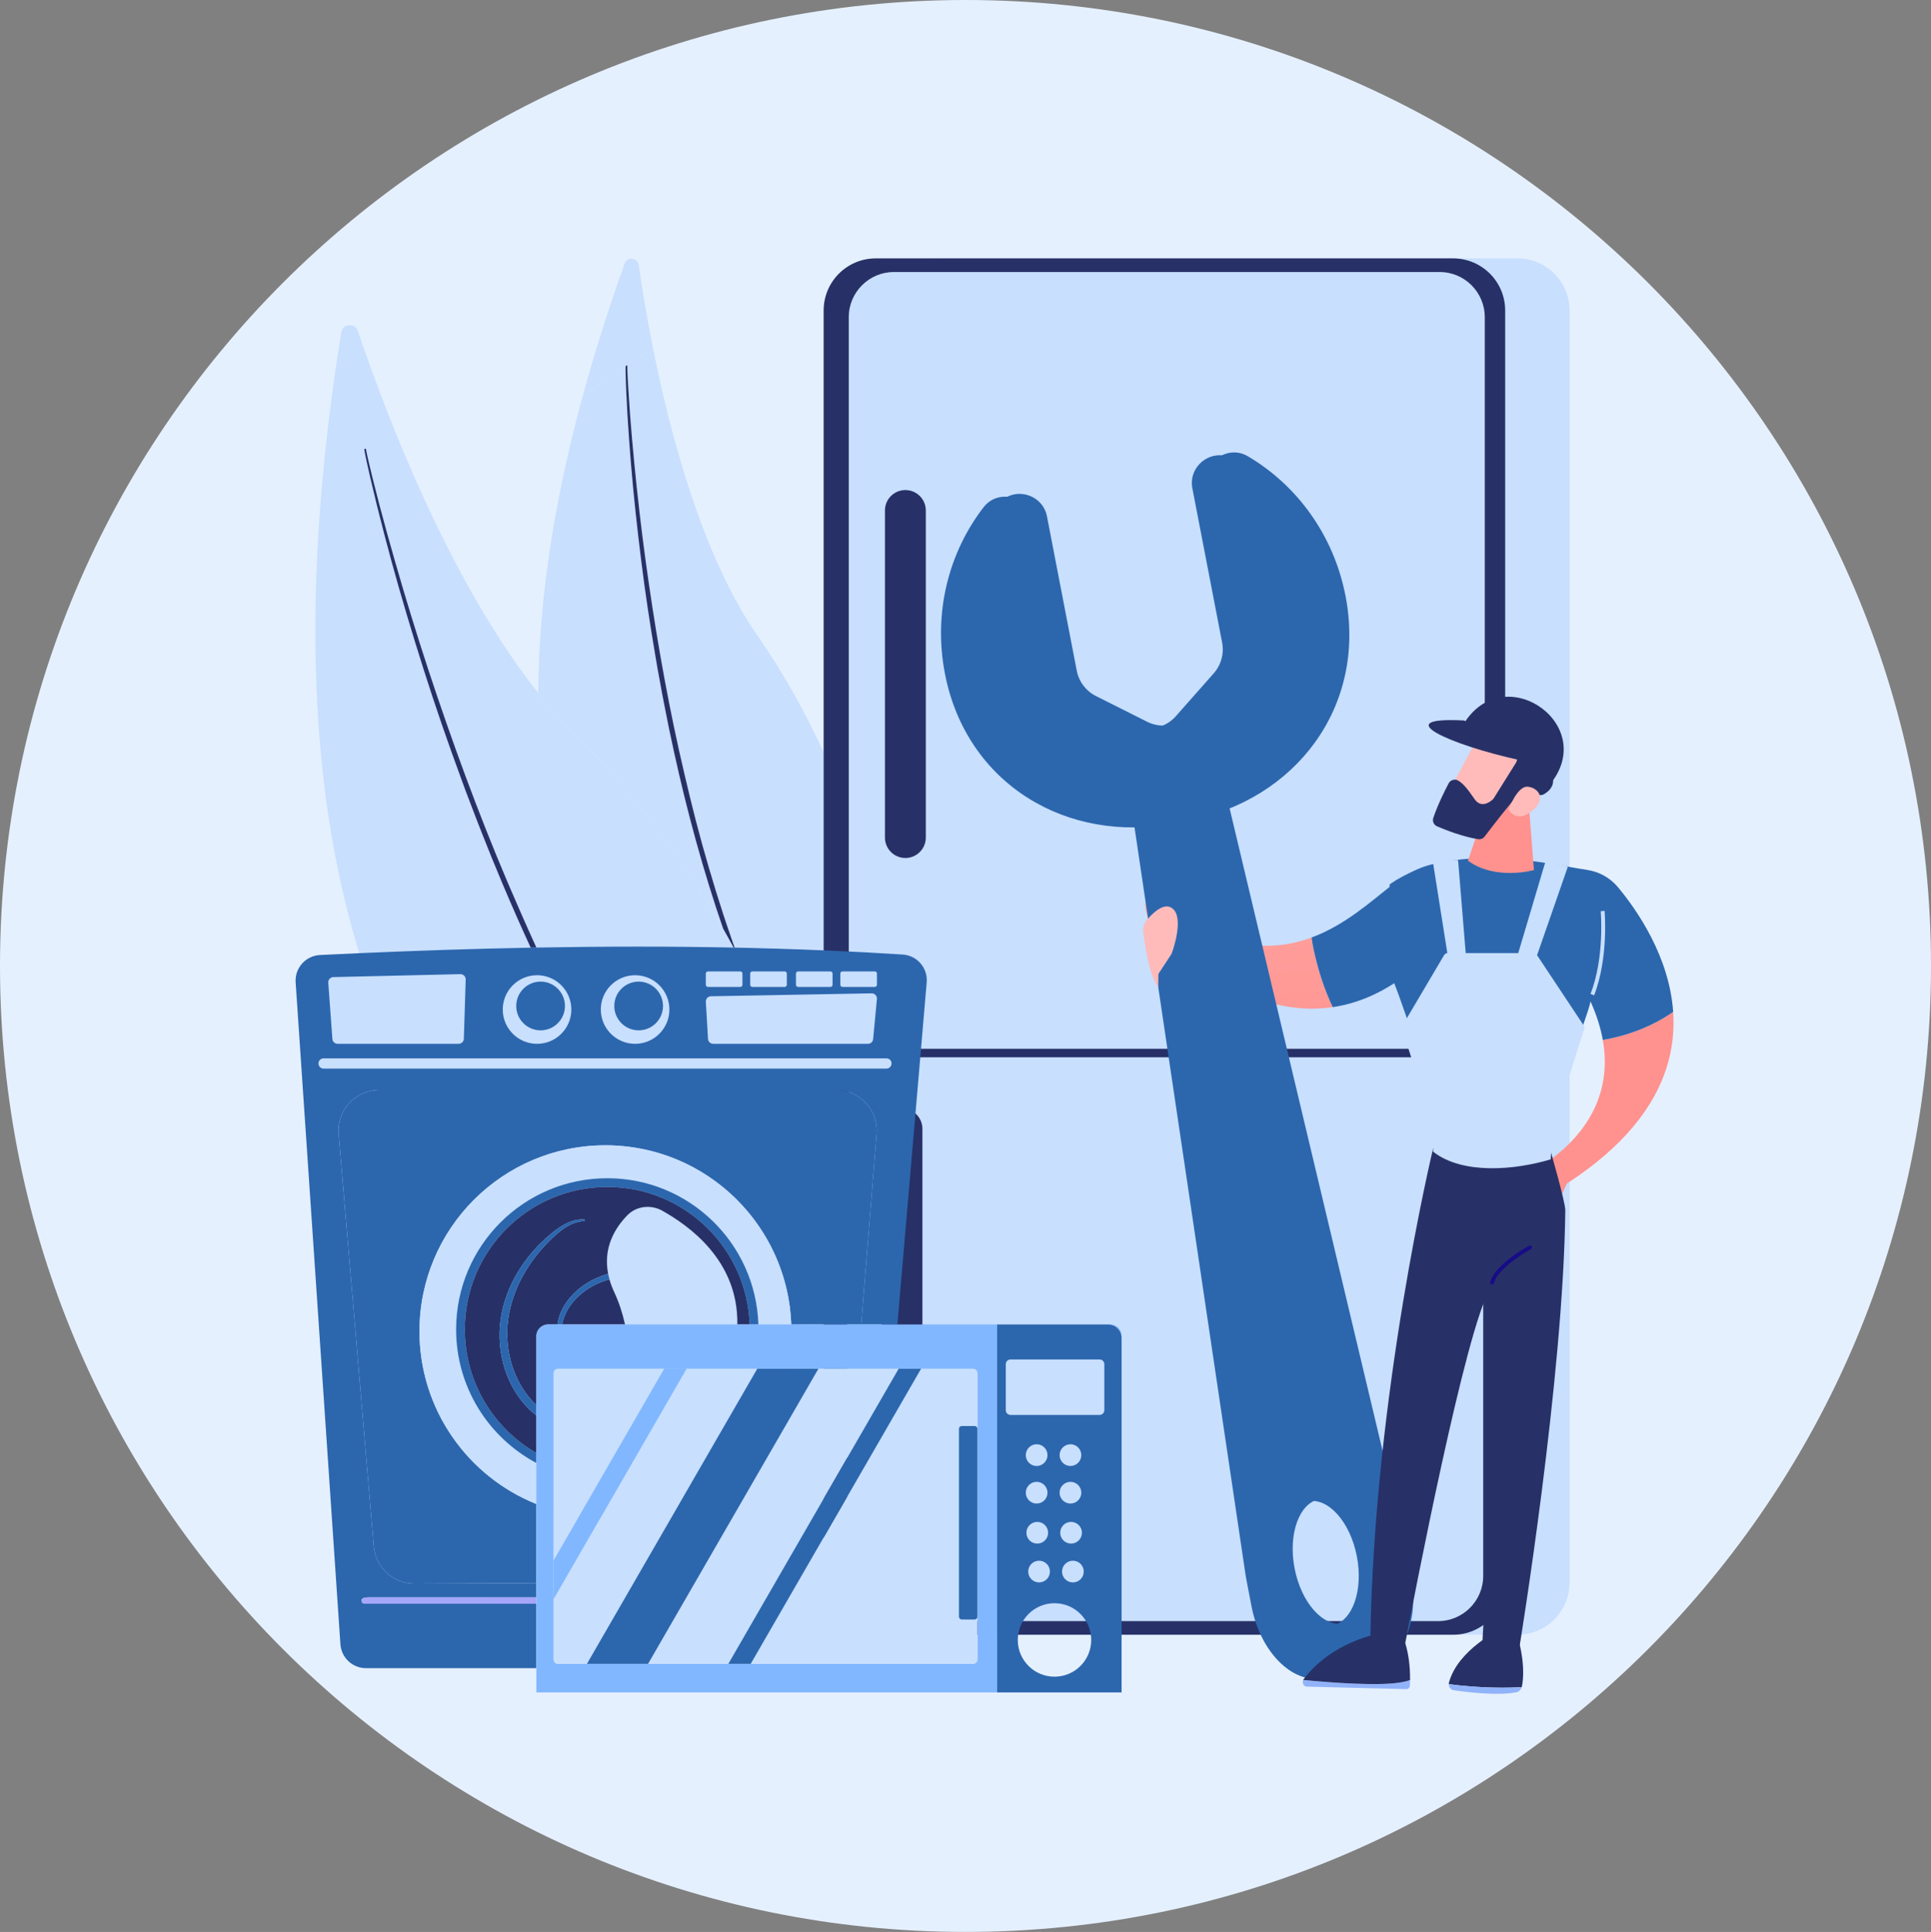 <?xml version="1.0" encoding="UTF-8"?> <svg xmlns="http://www.w3.org/2000/svg" width="2758" height="2759" viewBox="0 0 2758 2759" fill="none"><rect x="0" y="0" width="2758" height="2759" fill="#808080" stroke="none"/> <g clip-path="url(#clip0_1999_380)"> <path d="M1379.01 2759C2140.6 2759 2758 2141.38 2758 1379.5C2758 617.619 2140.6 0 1378.99 0C617.406 0 0 617.619 0 1379.5C0 2141.38 617.406 2759 1379.01 2759Z" fill="#E5F0FE"></path> <path d="M831.977 566.594C848.386 506.302 868.332 442.929 892.177 376.431C893.853 371.751 897.899 369.53 901.939 369.53C906.709 369.53 911.473 372.625 912.299 378.446C916.435 407.503 923.126 449.653 932.968 498.704C920.291 506.139 907.95 513.781 895.943 521.557C895.794 521.083 895.359 520.713 894.827 520.683C894.805 520.683 894.783 520.683 894.768 520.683C894.111 520.683 893.565 521.201 893.535 521.853C893.513 522.297 893.498 522.727 893.483 523.156C871.898 537.241 851.398 551.799 831.977 566.594Z" fill="#C8DFFE"></path> <path d="M1176.38 1357.2C1134.66 1355.45 1092.26 1354.15 1049.29 1353.27C1047.5 1348.4 1045.75 1343.51 1044.14 1338.56C1028.89 1294.93 1015.49 1250.67 1003.04 1206.16C990.641 1161.62 980.018 1116.62 969.816 1071.52C949.761 981.231 934.358 889.936 921.797 798.288C915.6 752.449 910.291 706.471 905.86 660.423C903.622 637.392 901.597 614.347 899.856 591.273C899.022 579.736 898.231 568.2 897.53 556.663L896.555 539.337L896.17 530.674C896.089 527.828 895.942 524.829 895.994 522.222V521.941C896.001 521.801 895.979 521.675 895.942 521.563C907.948 513.783 920.29 506.143 932.968 498.7C958.268 624.789 1004.45 796.367 1081.87 907.724C1117.4 958.82 1149.34 1015.32 1176.38 1074.35V1357.2ZM1033.02 1326.9C974.64 1224.26 900.949 1127.2 819.992 1047.12C802.349 1029.66 785.276 1010.35 768.801 989.672C769.339 868.671 787.919 728.549 831.975 566.602C851.398 551.799 871.897 537.235 893.482 523.161C893.409 525.81 893.497 528.221 893.513 530.759L893.719 539.449L894.332 556.818C894.812 568.396 895.454 579.961 896.104 591.526C897.492 614.655 899.162 637.756 901.044 660.857C904.869 707.032 909.877 753.108 915.614 799.1C921.298 845.093 928.199 890.931 936.031 936.614L938.944 953.746L942.073 970.845C944.206 982.244 946.144 993.666 948.47 1005.02L955.227 1039.12L962.494 1073.13C981.303 1158.91 1004.39 1243.83 1033.02 1326.9Z" fill="#C8DFFE"></path> <path d="M893.484 523.153C893.498 522.722 893.514 522.292 893.536 521.848C893.565 521.195 894.112 520.681 894.769 520.681C894.784 520.681 894.806 520.681 894.828 520.681C895.36 520.709 895.796 521.07 895.943 521.556C895.115 522.097 894.312 522.611 893.484 523.153Z" fill="#BBC9F9"></path> <path d="M1049.29 1353.27C1048.72 1353.25 1048.17 1353.25 1047.59 1353.24C1042.85 1344.43 1037.98 1335.63 1033.02 1326.9C1004.39 1243.83 981.302 1158.9 962.493 1073.12L955.227 1039.12L948.47 1005.03C946.144 993.671 944.205 982.238 942.073 970.845L938.944 953.746L936.036 936.624C928.199 890.924 921.304 845.087 915.614 799.097C909.877 753.106 904.87 707.033 901.044 660.849C899.162 637.756 897.492 614.65 896.104 591.53C895.454 579.957 894.811 568.397 894.331 556.823L893.719 539.448L893.512 530.747C893.497 528.221 893.408 525.806 893.482 523.156C894.309 522.615 895.115 522.101 895.942 521.56C895.978 521.685 896 521.81 895.994 521.934V522.212C895.942 524.835 896.09 527.819 896.171 530.677L896.554 539.337L897.53 556.656C898.23 568.202 899.021 579.734 899.855 591.281C901.598 614.345 903.621 637.395 905.859 660.418C910.29 706.478 915.599 752.44 921.796 798.291C934.358 889.939 949.76 981.225 969.815 1071.51C980.017 1116.62 990.646 1161.62 1003.04 1206.17C1015.49 1250.67 1028.89 1294.94 1044.14 1338.57C1045.75 1343.51 1047.5 1348.4 1049.29 1353.27Z" fill="#273167"></path> <path d="M487.459 474.624C489.499 462.069 507.054 460.586 511.112 472.643C550.352 589.207 662.82 891.626 819.992 1047.11C1075.91 1300.26 1259.27 1723.26 1115.51 1954.58C1115.51 1954.58 265.207 1842.78 487.459 474.624Z" fill="#C8DFFE"></path> <path d="M757.975 1353.38C744.215 1323.56 730.978 1293.51 718.213 1263.26L702.548 1225.58L687.456 1187.68C682.339 1175.09 677.665 1162.31 672.761 1149.63L665.483 1130.59L658.46 1111.43C639.644 1060.39 621.87 1008.99 605.424 957.158C588.935 905.335 573.265 853.262 558.94 800.808C551.813 774.581 544.929 748.275 538.371 721.89C535.131 708.692 531.927 695.48 528.863 682.241L524.378 662.337L522.246 652.36C521.598 648.994 520.852 645.786 520.348 642.145C520.253 641.461 520.724 640.843 521.398 640.751C521.455 640.738 521.511 640.738 521.568 640.738C522.163 640.738 522.684 641.172 522.781 641.777L522.827 642.039C523.327 645.116 524.123 648.534 524.814 651.82L527.085 661.733L531.844 681.531C535.092 694.704 538.482 707.85 541.906 720.997C548.836 747.25 556.087 773.411 563.578 799.52C578.507 851.724 594.432 903.652 611.357 955.241C645.369 1058.36 682.693 1160.41 725.12 1260.33C738.467 1291.44 752.018 1322.46 766.111 1353.23C763.4 1353.27 760.688 1353.32 757.975 1353.38Z" fill="#273167"></path> <path d="M1342.78 2334.6H2167.33C2208.45 2334.6 2241.78 2301.26 2241.78 2260.14V443.465C2241.78 402.343 2208.45 369.013 2167.33 369.013H1342.78C1301.67 369.013 1268.34 402.343 1268.34 443.465V2260.14C1268.34 2301.26 1301.67 2334.6 1342.78 2334.6Z" fill="#C8DFFE"></path> <path d="M1250.83 2334.6H2075.38C2116.5 2334.6 2149.82 2301.26 2149.82 2260.14V443.453C2149.82 402.33 2116.5 369 2075.38 369H1250.83C1209.71 369 1176.39 402.33 1176.39 443.453V2260.14C1176.39 2301.26 1209.71 2334.6 1250.83 2334.6Z" fill="#273167"></path> <path d="M1276.79 1497.76H2056.15C2091.78 1497.76 2120.68 1468.87 2120.68 1433.23V452.987C2120.68 417.354 2091.78 388.466 2056.15 388.466H1276.79C1241.16 388.466 1212.27 417.354 1212.27 452.987V1433.23C1212.27 1468.87 1241.16 1497.76 1276.79 1497.76Z" fill="#C8DFFE"></path> <path d="M1274.55 2315.13H2053.9C2089.53 2315.13 2118.42 2286.24 2118.42 2250.61V1574.46C2118.42 1538.81 2089.53 1509.93 2053.9 1509.93H1274.55C1238.91 1509.93 1210.03 1538.81 1210.03 1574.46V2250.61C1210.03 2286.24 1238.91 2315.13 1274.55 2315.13Z" fill="#C8DFFE"></path> <path d="M1293.13 1225.3C1309.25 1225.3 1322.31 1212.23 1322.31 1196.11V729.044C1322.31 712.911 1309.25 699.846 1293.13 699.846C1277.01 699.846 1263.94 712.911 1263.94 729.044V1196.11C1263.94 1212.23 1277.01 1225.3 1293.13 1225.3Z" fill="#273167"></path> <path d="M1288.28 1925.91C1304.4 1925.91 1317.46 1912.84 1317.46 1896.71V1612.1C1317.46 1595.98 1304.4 1582.91 1288.28 1582.91C1272.16 1582.91 1259.09 1595.98 1259.09 1612.1V1896.71C1259.09 1912.84 1272.16 1925.91 1288.28 1925.91Z" fill="#273167"></path> <path d="M766.088 2382.33H522.772C503.484 2382.33 487.494 2367.38 486.192 2348.13L454.929 1886.04L422.245 1402.97C420.86 1382.48 436.557 1364.86 457.05 1363.86C475.833 1362.94 494.546 1362.06 513.187 1361.24C596.292 1357.56 677.92 1354.89 757.981 1353.38C760.694 1353.32 763.407 1353.27 766.116 1353.22C814.767 1352.34 862.812 1351.88 910.204 1351.88C956.64 1351.88 1002.47 1352.32 1047.6 1353.23C1048.17 1353.24 1048.72 1353.26 1049.29 1353.26C1092.27 1354.14 1134.66 1355.44 1176.39 1357.2C1214.59 1358.81 1252.26 1360.8 1289.37 1363.19C1309.89 1364.52 1325.33 1382.42 1323.58 1402.91L1314.41 1509.93L1281.72 1891.5H1230.03L1252.08 1619.5C1254.82 1585.63 1228.08 1556.63 1194.09 1556.63H541.66C507.587 1556.63 480.81 1585.79 483.704 1619.74L533.864 2208.34C536.431 2238.47 561.626 2261.58 591.819 2261.58C591.905 2261.58 591.993 2261.58 592.079 2261.58L766.088 2260.81V2281.17H527.935C518.401 2281.17 516.365 2283.21 516.365 2285.71C516.365 2288.22 518.4 2290.26 520.91 2290.26H766.088V2382.33Z" fill="#2C67AE"></path> <path d="M591.818 2261.58C561.624 2261.58 536.431 2238.47 533.864 2208.34L483.703 1619.74C480.809 1585.79 507.587 1556.63 541.66 1556.63H1194.09C1228.07 1556.63 1254.82 1585.63 1252.08 1619.51L1230.02 1891.5H1130.15C1125.04 1749.3 1008.18 1635.6 864.735 1635.6C718.058 1635.6 599.15 1754.51 599.15 1901.21C599.15 2013.04 668.257 2108.72 766.086 2147.89V2260.8L592.079 2261.58C591.992 2261.58 591.904 2261.58 591.818 2261.58Z" fill="#2C67AE"></path> <path d="M1266.1 1526.07H462.166C459.084 1526.07 456.332 1524.14 455.285 1521.24C453.563 1516.46 457.096 1511.44 462.166 1511.44H1266.1C1272 1511.44 1275.47 1518.08 1272.11 1522.93C1270.74 1524.89 1268.5 1526.07 1266.1 1526.07Z" fill="#C8DFFE"></path> <path d="M468.868 1403.38L474.724 1483.77C475.008 1487.68 478.253 1490.69 482.161 1490.69H655.048C659.075 1490.69 662.375 1487.49 662.501 1483.47L665.155 1398.88C665.289 1394.61 661.806 1391.09 657.531 1391.19L476.133 1395.38C471.87 1395.48 468.559 1399.13 468.868 1403.38Z" fill="#C8DFFE"></path> <path d="M1008.14 1430.79L1011.24 1483.78C1011.53 1487.68 1014.77 1490.69 1018.68 1490.69H1239.67C1243.71 1490.69 1247 1487.49 1247.12 1483.47L1252.53 1426.29C1252.67 1422.02 1249.17 1418.5 1244.9 1418.59L1015.4 1422.78C1011.13 1422.89 1007.83 1426.53 1008.14 1430.79Z" fill="#C8DFFE"></path> <path d="M816.034 1441.71C816.034 1468.77 794.109 1490.7 767.059 1490.7C740.007 1490.7 718.078 1468.77 718.078 1441.71C718.078 1414.67 740.007 1392.73 767.059 1392.73C794.109 1392.73 816.034 1414.67 816.034 1441.71Z" fill="#C8DFFE"></path> <path d="M806.907 1436.65C806.907 1455.87 791.333 1471.45 772.117 1471.45C752.903 1471.45 737.328 1455.87 737.328 1436.65C737.328 1417.44 752.903 1401.85 772.117 1401.85C791.333 1401.85 806.907 1417.44 806.907 1436.65Z" fill="#2C67AE"></path> <path d="M956.082 1441.71C956.082 1468.77 934.144 1490.7 907.1 1490.7C880.044 1490.7 858.121 1468.77 858.121 1441.71C858.121 1414.67 880.044 1392.73 907.1 1392.73C934.144 1392.73 956.082 1414.67 956.082 1441.71Z" fill="#C8DFFE"></path> <path d="M946.951 1436.65C946.951 1455.87 931.366 1471.45 912.158 1471.45C892.942 1471.45 877.363 1455.87 877.363 1436.65C877.363 1417.44 892.942 1401.85 912.158 1401.85C931.366 1401.85 946.951 1417.44 946.951 1436.65Z" fill="#2C67AE"></path> <path d="M1057.35 1409.44H1011.18C1009.49 1409.44 1008.12 1408.06 1008.12 1406.36V1390.36C1008.12 1388.65 1009.49 1387.29 1011.18 1387.29H1057.35C1059.05 1387.29 1060.41 1388.65 1060.41 1390.36V1406.36C1060.41 1408.06 1059.05 1409.44 1057.35 1409.44Z" fill="#C8DFFE"></path> <path d="M1120.74 1409.44H1074.58C1072.88 1409.44 1071.5 1408.06 1071.5 1406.36V1390.36C1071.5 1388.65 1072.88 1387.29 1074.58 1387.29H1120.74C1122.43 1387.29 1123.8 1388.65 1123.8 1390.36V1406.36C1123.8 1408.06 1122.43 1409.44 1120.74 1409.44Z" fill="#C8DFFE"></path> <path d="M1186.08 1409.44H1139.91C1138.22 1409.44 1136.86 1408.06 1136.86 1406.36V1390.36C1136.86 1388.65 1138.22 1387.29 1139.91 1387.29H1186.08C1187.78 1387.29 1189.14 1388.65 1189.14 1390.36V1406.36C1189.14 1408.06 1187.78 1409.44 1186.08 1409.44Z" fill="#C8DFFE"></path> <path d="M1249.46 1409.44H1203.29C1201.61 1409.44 1200.23 1408.06 1200.23 1406.36V1390.36C1200.23 1388.65 1201.61 1387.29 1203.29 1387.29H1249.46C1251.16 1387.29 1252.53 1388.65 1252.53 1390.36V1406.36C1252.53 1408.06 1251.16 1409.44 1249.46 1409.44Z" fill="#C8DFFE"></path> <path d="M520.557 2290.33V2290.25H520.04V2290.18H519.744V2290.11H519.523V2290.03H519.301V2289.96H519.08V2289.88H518.932V2289.81H518.785V2289.73H518.637V2289.66H518.489V2289.59H518.415V2289.51H518.268V2289.44H518.194V2289.36H518.12V2289.29H517.972V2289.22H517.898V2289.14H517.825V2289.07H517.751V2289H517.677V2288.92H517.603V2288.85H517.529V2288.78H517.455V2288.7H517.382V2288.56H517.307V2288.48H517.234V2288.41H517.16V2288.33H517.086V2288.18H517.012V2288.03H516.939V2287.89H516.864V2287.81H516.791V2287.67H516.717V2287.52H516.643V2287.3H516.569V2287H516.496V2286.78H516.421V2286.41H516.348V2285.01H516.421V2284.71H516.496V2284.49H516.569V2284.27H516.643V2284.12H516.717V2283.97H516.791V2283.82H516.864V2283.75H516.939V2283.68H517.012V2283.53H517.086V2283.46H517.16V2283.38H517.234V2283.31H517.307V2283.24H517.382V2283.16H517.455V2283.09H517.603V2283.02H517.677V2282.94H517.825V2282.87H517.898V2282.79H517.972V2282.72H518.12V2282.65H518.268V2282.57H518.415V2282.5H518.563V2282.42H518.711V2282.35H518.858V2282.27H519.08V2282.2H519.228V2282.13H519.449V2282.05H519.671V2281.98H519.966V2281.91H520.187V2281.83H520.483V2281.76H520.852V2281.69H521.148V2281.61H521.591V2281.54H522.034V2281.47H522.551V2281.39H523.142V2281.32H523.954V2281.24H525.061V2281.17H766.097V2290.33" fill="url(#paint0_linear_1999_380)"></path> <path d="M1130.31 1901.21C1130.31 2047.9 1011.41 2166.82 864.735 2166.82C718.056 2166.82 599.148 2047.9 599.148 1901.21C599.148 1754.51 718.056 1635.6 864.735 1635.6C1011.41 1635.6 1130.31 1754.51 1130.31 1901.21Z" fill="#C8DFFE"></path> <path d="M766.084 2089.31C697.896 2053 651.473 1981.21 651.473 1898.57C651.473 1779.32 748.137 1682.64 867.38 1682.64C984.254 1682.64 1079.44 1775.52 1083.17 1891.5H1070.72C1066.99 1782.4 977.381 1695.09 867.38 1695.09C755.013 1695.09 663.922 1786.19 663.922 1898.57C663.922 1974.06 705.028 2039.95 766.084 2075.07V2089.31Z" fill="#2C67AE"></path> <path d="M766.084 2075.07C705.028 2039.95 663.922 1974.06 663.922 1898.57C663.922 1786.19 755.013 1695.09 867.379 1695.09C977.381 1695.09 1066.99 1782.4 1070.72 1891.5H1053.09C1054.74 1799.06 982.365 1749.63 946.232 1729.2C939.591 1725.44 932.192 1723.56 924.876 1723.56C914.339 1723.56 903.978 1727.46 896.275 1735.29C879.217 1752.65 861.065 1780.98 868.613 1819.27C863.17 1820.75 857.846 1822.63 852.691 1824.92C847.175 1827.36 841.806 1830.17 836.77 1833.5C831.667 1836.71 826.911 1840.47 822.451 1844.56C813.56 1852.73 806.05 1862.61 801.183 1873.86C798.717 1879.44 797.04 1885.41 796.213 1891.5H782.913C773.616 1891.5 766.084 1899.04 766.084 1908.33V2006.56C754.269 1995.52 744.795 1981.98 737.991 1967.19C728.54 1946.87 724.151 1924.23 724.49 1901.76C724.808 1879.26 730.476 1856.87 739.726 1836.14C749.088 1815.41 762.103 1796.23 777.715 1779.41C781.592 1775.17 785.638 1771.08 789.862 1767.16C794.027 1763.19 798.385 1759.47 802.985 1756.11C807.578 1752.75 812.474 1749.83 817.673 1747.66C822.85 1745.44 828.403 1744.12 834.06 1743.98H834.089C834.732 1743.96 835.256 1743.46 835.293 1742.81C835.33 1742.12 834.806 1741.54 834.119 1741.5C833.358 1741.46 832.598 1741.44 831.837 1741.44C826.572 1741.44 821.306 1742.39 816.322 1744.1C810.621 1746.07 805.274 1748.9 800.268 1752.13C795.253 1755.37 790.512 1758.98 786.023 1762.81C781.473 1766.58 777.08 1770.54 772.848 1774.67C755.985 1791.27 741.597 1810.62 731.201 1832.16C720.731 1853.62 714.358 1877.31 713.566 1901.49C712.773 1925.6 717.521 1949.92 727.561 1972C736.259 1991.09 749.451 2008.44 766.084 2021.47V2075.07ZM892.701 1891.5H802.904C803.775 1886.4 805.333 1881.4 807.541 1876.65C812.112 1866.54 819.076 1857.5 827.428 1850.02C831.616 1846.28 836.076 1842.83 840.868 1839.9C845.587 1836.84 850.624 1834.29 855.786 1832.08C860.549 1830.04 865.459 1828.36 870.466 1827.05C872.127 1832.96 874.395 1839.1 877.364 1845.46C883.951 1859.55 889.112 1875.17 892.701 1891.5Z" fill="#273167"></path> <path d="M766.084 2021.47C749.451 2008.43 736.259 1991.09 727.561 1972C717.521 1949.92 712.773 1925.6 713.566 1901.49C714.358 1877.31 720.731 1853.62 731.201 1832.16C741.597 1810.62 755.984 1791.27 772.848 1774.67C777.079 1770.54 781.473 1766.58 786.022 1762.81C790.512 1758.98 795.253 1755.37 800.268 1752.13C805.274 1748.9 810.621 1746.07 816.321 1744.1C821.306 1742.39 826.572 1741.44 831.837 1741.44C832.597 1741.44 833.358 1741.46 834.119 1741.5C834.806 1741.54 835.33 1742.12 835.293 1742.81C835.256 1743.46 834.731 1743.96 834.089 1743.98H834.06C828.403 1744.12 822.85 1745.44 817.673 1747.66C812.474 1749.83 807.578 1752.75 802.985 1756.11C798.384 1759.47 794.027 1763.19 789.862 1767.16C785.638 1771.08 781.592 1775.17 777.715 1779.41C762.103 1796.23 749.088 1815.41 739.726 1836.14C730.476 1856.87 724.808 1879.26 724.49 1901.76C724.151 1924.23 728.539 1946.87 737.991 1967.19C744.795 1981.98 754.269 1995.52 766.084 2006.56V2021.47ZM802.904 1891.5H796.213C797.04 1885.41 798.717 1879.44 801.183 1873.86C806.05 1862.61 813.56 1852.73 822.451 1844.56C826.911 1840.47 831.667 1836.71 836.77 1833.5C841.806 1830.17 847.175 1827.36 852.691 1824.92C857.846 1822.63 863.17 1820.75 868.613 1819.27C869.114 1821.81 869.728 1824.41 870.466 1827.05C865.459 1828.36 860.549 1830.04 855.785 1832.08C850.624 1834.29 845.587 1836.84 840.868 1839.9C836.076 1842.83 831.615 1846.28 827.428 1850.02C819.076 1857.5 812.112 1866.54 807.541 1876.65C805.333 1881.4 803.775 1886.4 802.904 1891.5Z" fill="#2C67AE"></path> <path d="M1424.21 2416.96H766.086V2382.33V2290.26V2281.17V2260.8V2147.89V2089.3V2075.07V2021.47V2006.56V1908.33C766.086 1899.04 773.619 1891.5 782.916 1891.5H796.216H802.906H892.704H987.961H998.207H1053.09H1070.72H1083.18H1130.15H1230.03H1281.72H1586.03C1594.82 1891.5 1601.94 1898.62 1601.94 1907.41V1910.86C1601.94 1900.17 1593.27 1891.5 1582.57 1891.5H1424.21V2416.96ZM1072.25 2376.15H1389.65C1393.19 2376.15 1396.05 2373.29 1396.05 2369.75V1961.11C1396.05 1957.58 1393.19 1954.71 1389.65 1954.71H797.124C793.587 1954.71 790.721 1957.58 790.721 1961.11V2369.75C790.721 2373.29 793.587 2376.15 797.124 2376.15H838.279H925.647H1040.24H1072.25Z" fill="#81B7FF"></path> <path d="M1389.65 2376.15H1072.25L1315.55 1954.71H1283.54L1040.24 2376.15H925.647L1168.95 1954.71H1081.59L838.281 2376.15H797.126C793.588 2376.15 790.723 2373.29 790.723 2369.75V1961.11C790.723 1957.58 793.588 1954.71 797.126 1954.71H1389.65C1393.19 1954.71 1396.05 1957.58 1396.05 1961.11V2369.75C1396.05 2373.29 1393.19 2376.15 1389.65 2376.15ZM790.723 2228.3V2283.74L980.672 1954.71H948.67L790.723 2228.3Z" fill="#C8DFFE"></path> <path d="M1601.94 2416.96H1424.21V1891.5H1582.57C1593.27 1891.5 1601.94 1900.17 1601.94 1910.86V2315.13V2334.59V2334.6V2400.34V2416.96ZM1506.11 2289.57C1477.15 2289.57 1453.67 2313.07 1453.67 2342.03C1453.67 2371.01 1477.15 2394.5 1506.11 2394.5C1535.1 2394.5 1558.58 2371.01 1558.58 2342.03C1558.58 2313.07 1535.1 2289.57 1506.11 2289.57ZM1532.38 2228.87C1523.82 2228.87 1516.88 2235.81 1516.88 2244.38C1516.88 2252.94 1523.82 2259.88 1532.38 2259.88C1540.95 2259.88 1547.89 2252.94 1547.89 2244.38C1547.89 2235.81 1540.95 2228.87 1532.38 2228.87ZM1484.08 2228.87C1475.51 2228.87 1468.57 2235.81 1468.57 2244.38C1468.57 2252.94 1475.51 2259.88 1484.08 2259.88C1492.64 2259.88 1499.59 2252.94 1499.59 2244.38C1499.59 2235.81 1492.64 2228.87 1484.08 2228.87ZM1529.78 2173.44C1521.23 2173.44 1514.29 2180.38 1514.29 2188.94C1514.29 2197.5 1521.23 2204.44 1529.78 2204.44C1538.35 2204.44 1545.29 2197.5 1545.29 2188.94C1545.29 2180.38 1538.35 2173.44 1529.78 2173.44ZM1481.49 2173.44C1472.93 2173.44 1465.99 2180.38 1465.99 2188.94C1465.99 2197.5 1472.93 2204.44 1481.49 2204.44C1490.05 2204.44 1496.99 2197.5 1496.99 2188.94C1496.99 2180.38 1490.05 2173.44 1481.49 2173.44ZM1528.91 2116.24C1520.35 2116.24 1513.4 2123.18 1513.4 2131.74C1513.4 2140.31 1520.35 2147.25 1528.91 2147.25C1537.47 2147.25 1544.41 2140.31 1544.41 2131.74C1544.41 2123.18 1537.47 2116.24 1528.91 2116.24ZM1480.61 2116.24C1472.05 2116.24 1465.1 2123.18 1465.1 2131.74C1465.1 2140.31 1472.05 2147.25 1480.61 2147.25C1489.17 2147.25 1496.11 2140.31 1496.11 2131.74C1496.11 2123.18 1489.17 2116.24 1480.61 2116.24ZM1528.91 2062.56C1520.35 2062.56 1513.4 2069.51 1513.4 2078.07C1513.4 2086.64 1520.35 2093.58 1528.91 2093.58C1537.47 2093.58 1544.41 2086.64 1544.41 2078.07C1544.41 2069.51 1537.47 2062.56 1528.91 2062.56ZM1480.61 2062.56C1472.05 2062.56 1465.1 2069.51 1465.1 2078.07C1465.1 2086.64 1472.05 2093.58 1480.61 2093.58C1489.17 2093.58 1496.11 2086.64 1496.11 2078.07C1496.11 2069.51 1489.17 2062.56 1480.61 2062.56ZM1443.29 1941.47C1439.55 1941.47 1436.53 1944.5 1436.53 1948.23V2013.9C1436.53 2017.64 1439.55 2020.66 1443.29 2020.66H1570.54C1574.27 2020.66 1577.3 2017.64 1577.3 2013.9V1948.23C1577.3 1944.5 1574.27 1941.47 1570.54 1941.47H1443.29Z" fill="#2C67AE"></path> <path d="M1392.13 2312.8H1373.59C1371.43 2312.8 1369.66 2311.03 1369.66 2308.87V2040.42C1369.66 2038.27 1371.43 2036.5 1373.59 2036.5H1392.13C1394.29 2036.5 1396.06 2038.27 1396.06 2040.42V2308.87C1396.06 2311.03 1394.29 2312.8 1392.13 2312.8Z" fill="#2C67AE"></path> <path d="M790.719 2283.74V2228.3L948.663 1954.71H980.664L790.719 2283.74Z" fill="#81B7FF"></path> <path d="M1072.25 2376.15H1040.24L1283.54 1954.71H1315.54L1072.25 2376.15Z" fill="#2C67AE"></path> <path d="M925.647 2376.15H838.277L1081.58 1954.71H1168.95L925.647 2376.15Z" fill="#2C67AE"></path> <path d="M2282.24 1571.24C2291.29 1547.18 2295.19 1518.57 2289.24 1485.21C2325.77 1478.85 2359.85 1465.82 2389.76 1445.08C2393.3 1496.43 2379.69 1553.14 2332.39 1609.39C2309.45 1636.69 2278.56 1663.88 2237.88 1690.31L2225.88 1715.9L2189.89 1671.04C2189.89 1671.04 2256.61 1639.39 2282.24 1571.24Z" fill="url(#paint1_linear_1999_380)"></path> <path d="M1775.61 1347.78C1812.53 1354.25 1844.85 1349.42 1873.39 1338.84C1874.16 1345.17 1875.22 1351.55 1876.71 1357.96C1882.95 1386.04 1891.54 1413.23 1903.58 1438.3C1848.26 1446.48 1798.31 1430.42 1761.06 1411.28C1760.55 1385.3 1767.64 1363.69 1775.61 1347.78Z" fill="url(#paint2_linear_1999_380)"></path> <path d="M1873.39 1338.83C1921.35 1321.05 1958.69 1286.98 1989.37 1262.84C2053.98 1212 2103.01 1238.25 2103.01 1238.25L2032.63 1371.38C1988.65 1412.8 1944.64 1432.22 1903.58 1438.3C1891.54 1413.23 1882.94 1386.04 1876.7 1357.97C1875.22 1351.55 1874.15 1345.17 1873.39 1338.83Z" fill="#2C67AE"></path> <path d="M1637.33 1283.7L1669.89 1302.71C1708.87 1328.39 1743.94 1342.23 1775.62 1347.78C1767.64 1363.69 1760.56 1385.3 1761.07 1411.27C1719.76 1390.03 1694.08 1364.98 1694.08 1364.98C1620.42 1317.45 1637.33 1283.7 1637.33 1283.7Z" fill="url(#paint3_linear_1999_380)"></path> <path d="M1918.91 2318.38C1889.78 2324.01 1858.5 2288.81 1849.04 2239.79C1839.58 2190.76 1855.52 2146.46 1884.66 2140.84C1913.78 2135.22 1945.06 2170.4 1954.53 2219.43C1963.99 2268.46 1948.04 2312.76 1918.91 2318.38ZM2006.34 2204.71L1740.65 1089.04L1626.94 1110.99L1795.48 2245.41C1795.85 2247.93 1796.28 2250.46 1796.76 2252.97L1804.1 2290.92C1816.65 2356.04 1862.43 2401.96 1906.33 2393.49L1958.53 2383.41C2002.43 2374.94 2027.84 2315.28 2015.27 2250.16L2007.95 2212.21C2007.46 2209.7 2006.92 2207.2 2006.34 2204.71Z" fill="#2C67AE"></path> <path d="M1723.79 693.498L1766.28 913.697C1769.31 929.38 1764.88 945.576 1754.32 957.534L1700.11 1018.85C1684.65 1036.37 1659.32 1041.25 1638.44 1030.76L1565.32 994.015C1551.05 986.842 1540.93 973.47 1537.9 957.784L1495.4 737.585C1488.99 704.369 1446.18 693.668 1425.53 720.446C1376.1 784.517 1353.41 870.2 1370.31 957.822C1400.88 1116.17 1545.36 1201.27 1697.66 1171.87C1849.95 1142.48 1952.4 1009.71 1921.83 851.369C1904.94 763.759 1852 692.659 1782.28 651.587C1753.14 634.422 1717.38 660.294 1723.79 693.498Z" fill="#2C67AE"></path> <path d="M1703.05 697.512L1745.54 917.694C1748.56 933.373 1744.14 949.58 1733.57 961.539L1679.37 1022.86C1663.9 1040.38 1638.58 1045.26 1617.7 1034.76L1544.58 998.019C1530.31 990.846 1520.17 977.458 1517.17 961.777L1474.66 741.582C1468.26 708.376 1425.45 697.669 1404.78 724.449C1355.35 788.519 1332.67 874.212 1349.58 961.816C1380.14 1120.18 1524.63 1205.28 1676.92 1175.87C1829.21 1146.49 1931.66 1013.73 1901.09 855.364C1884.19 767.76 1831.25 696.661 1761.54 655.588C1732.39 638.416 1696.64 664.293 1703.05 697.512Z" fill="#2C67AE"></path> <path d="M1902.36 2321.57C1873.23 2327.2 1841.95 2292.01 1832.49 2242.99C1823.03 2193.95 1838.98 2149.65 1868.09 2144.03C1897.24 2138.41 1928.51 2173.59 1937.97 2222.62C1947.44 2271.65 1931.49 2315.95 1902.36 2321.57ZM1989.79 2207.91L1724.09 1092.24L1610.39 1114.17L1778.92 2248.6C1779.29 2251.13 1779.73 2253.65 1780.22 2256.17L1787.54 2294.12C1800.11 2359.23 1845.88 2405.15 1889.78 2396.68L1941.99 2386.6C1985.89 2378.13 2011.28 2318.47 1998.72 2253.35L1991.39 2215.41C1990.92 2212.89 1990.37 2210.38 1989.79 2207.91Z" fill="#2C67AE"></path> <path d="M1633.09 1332.81C1631.86 1325.7 1633.95 1318.48 1638.67 1313.03C1647.81 1302.45 1663.61 1287.94 1675.06 1297.72C1692.13 1312.27 1673.43 1362.02 1673.43 1362.02L1654.51 1390.93L1654.25 1409.37C1644.01 1397.38 1637.9 1367.89 1633.09 1332.81Z" fill="url(#paint4_linear_1999_380)"></path> <path d="M2069.24 2405.14C2069.24 2404.35 2069.32 2403.55 2069.54 2402.74C2082.37 2355.66 2142.15 2327.31 2142.15 2327.31L2165.58 2329.59C2178.29 2371.54 2176.07 2397.09 2173.7 2408.44C2173.64 2408.76 2173.53 2409.06 2173.43 2409.37C2154.05 2410.73 2114.18 2411.11 2069.24 2405.14Z" fill="#273167"></path> <path d="M2173.43 2409.37C2172.31 2413.15 2169.44 2416.06 2165.84 2416.75C2138.19 2422.02 2094.5 2416.54 2076.17 2413.79C2072.13 2413.18 2069.23 2409.37 2069.24 2405.14C2114.17 2411.11 2154.04 2410.73 2173.43 2409.37Z" fill="#91B3FA"></path> <path d="M2175.69 2294.8L2164.83 2342.47C2164.05 2345.97 2161.3 2348.54 2158.03 2348.79C2154.03 2349.08 2148.35 2349.19 2142.64 2348.25C2137.53 2347.4 2134.06 2342.12 2135.06 2336.54L2142.79 2294.18L2175.69 2294.8Z" fill="url(#paint5_linear_1999_380)"></path> <path d="M1967.57 2405C1993.5 2404.76 2006.98 2401.96 2013.95 2399.26C2013.92 2401.84 2013.85 2404.46 2013.72 2407.17C2013.59 2410.08 2011.39 2412.36 2008.74 2412.29L1866.42 2408.69C1861.88 2408.57 1859.33 2403.25 1861.38 2399.13C1880.01 2401.01 1927.48 2405.37 1967.57 2405Z" fill="#91B3FA"></path> <path d="M1861.38 2399.13C1861.56 2398.77 1861.71 2398.39 1861.96 2398.06C1874.86 2380.73 1907.54 2346.36 1971.08 2332.39L2001.45 2332C2001.45 2332 2014.51 2355.74 2013.94 2399.26C2006.97 2401.96 1993.49 2404.76 1967.56 2405C1927.47 2405.37 1880.01 2401.02 1861.38 2399.13Z" fill="#273167"></path> <path d="M2007.94 2286.11C2007.57 2288.37 2002.76 2322.68 2000.89 2335.97C2000.44 2339.14 1998.11 2341.54 1995.21 2341.83C1990.03 2342.36 1981.66 2342.75 1974.38 2341.12C1970.44 2340.23 1967.66 2336.39 1967.74 2331.98L1968.77 2278.01L2007.94 2286.11Z" fill="url(#paint6_linear_1999_380)"></path> <path d="M2046.89 1640.04C2046.89 1640.04 1962.54 1990.28 1957.25 2340.39C1957.15 2346.77 2005.98 2352.41 2007.09 2346.53C2018.49 2286.53 2093.63 1895.73 2128.23 1841.31C2128.23 1841.31 2127.46 2185.73 2117.44 2342.29C2117.18 2346.18 2161.47 2358.93 2170.71 2349C2170.71 2349 2233.12 1967.81 2235.66 1728.6C2235.8 1716.28 2213.57 1640.04 2213.57 1640.04H2046.89Z" fill="#273167"></path> <path d="M1984.49 1267.47C1989.71 1260.78 1983.13 1281.06 1984.49 1267.47Z" fill="url(#paint7_linear_1999_380)"></path> <path d="M1984.48 1267.47C1984.62 1266.21 1984.81 1264.66 1985.08 1262.76C2077.38 1198.77 2213.84 1234.62 2266.75 1242.3C2284.1 1244.82 2299.85 1253.7 2311.05 1267.18C2338 1299.59 2384.28 1365.98 2389.75 1445.09C2359.85 1465.82 2325.77 1478.85 2289.24 1485.21C2286.19 1468.13 2280.57 1449.83 2271.73 1430.23C2270.7 1434.76 2269.47 1439.24 2268 1443.65C2228.24 1561.78 2207.51 1629.24 2207.16 1652.03C2207.12 1655.12 2025.06 1647.58 2057.32 1646.64C2070.79 1646.25 1994.55 1377.29 1954.71 1329.57C1952.34 1326.72 1989.71 1260.8 1984.48 1267.47Z" fill="#2C67AE"></path> <path d="M2183.23 1145.17L2190.92 1242.57C2190.92 1242.57 2135.92 1258.01 2096.68 1229.19L2126.31 1141.37L2183.23 1145.17Z" fill="url(#paint8_linear_1999_380)"></path> <path d="M2121.89 1033.17C2120.54 1034.38 2064.3 1139.86 2064.3 1139.86L2125.2 1170.7L2193.36 1078.65C2193.36 1078.65 2144.3 1012.85 2121.89 1033.17Z" fill="url(#paint9_linear_1999_380)"></path> <path d="M2142.36 1055.75C2156.01 1057.76 2163.25 1072.85 2166.12 1080.72C2167.16 1083.56 2166.84 1086.73 2165.21 1089.32L2133.6 1139.84C2133.11 1140.61 2132.56 1141.3 2131.88 1141.9C2128.18 1145.22 2115.49 1154.87 2106.1 1141.23C2098.08 1129.62 2090.56 1119.05 2082.38 1114.6C2077.59 1111.99 2071.61 1113.9 2069.06 1118.7C2063.82 1128.62 2053.66 1148.84 2047.14 1168.07C2045.52 1172.9 2047.92 1178.15 2052.61 1180.15C2064.95 1185.43 2089.37 1195 2111.15 1198.44C2114.72 1199 2118.31 1197.55 2120.49 1194.67C2130.12 1181.98 2157.27 1146.53 2166.47 1137.7C2175.02 1129.5 2190.45 1132.93 2197.39 1135.08C2200.03 1135.89 2202.86 1135.58 2205.24 1134.2C2212.4 1130.06 2224.97 1119.67 2214 1101.48C2211.28 1096.95 2212.82 1091.02 2217.29 1088.21C2225.3 1083.14 2234.05 1073.55 2226.17 1057.58C2216.23 1037.41 2188.04 1039.32 2172.21 1024.46C2164.41 1017.14 2156.76 1008.99 2146.62 1005.57C2144.44 1004.83 2142.17 1004.32 2139.87 1004.37C2129.9 1004.57 2114.85 1020.98 2114.15 1030.88C2113.19 1045.03 2130.46 1054.01 2142.36 1055.75Z" fill="#273167"></path> <path d="M2154.59 1156.25C2154.59 1156.25 2167.03 1121.97 2182.11 1123.51C2197.18 1125.07 2208.77 1140.34 2189.76 1156.88C2166.09 1177.48 2154.59 1156.25 2154.59 1156.25Z" fill="url(#paint10_linear_1999_380)"></path> <path d="M2276.87 1421.43C2297.79 1367.36 2291.82 1301.47 2291.76 1300.8L2286.26 1301.33C2286.32 1301.99 2292.18 1366.61 2271.73 1419.44L2276.87 1421.43Z" fill="#C8DFFE"></path> <path d="M2131.06 1834.27C2132.28 1834.29 2133.42 1833.49 2133.77 1832.25C2140.27 1808.96 2186.22 1784.08 2186.67 1783.83C2188.02 1783.11 2188.53 1781.44 2187.8 1780.09C2187.08 1778.76 2185.42 1778.24 2184.07 1778.97C2182.09 1780.03 2135.59 1805.2 2128.45 1830.76C2128.04 1832.23 2128.9 1833.76 2130.36 1834.17C2130.59 1834.24 2130.83 1834.27 2131.06 1834.27Z" fill="url(#paint11_linear_1999_380)"></path> <path d="M2262.06 1464.64L2194.14 1362.29C2193.65 1361.56 2192.83 1361.12 2191.96 1361.12H2067.6C2065.55 1361.12 2063.66 1362.19 2062.62 1363.95L2003.53 1463.99C2002.5 1465.72 2002.12 1467.77 2002.5 1469.75C2025.89 1540.81 2048.52 1610.73 2046.89 1644.75C2089.27 1677.86 2163.85 1670.94 2214.75 1655.71C2217.37 1611.31 2239.21 1541.45 2262.93 1469.08C2263.24 1467.54 2262.92 1465.95 2262.06 1464.64Z" fill="#C8DFFE"></path> <path d="M2239 1238.7L2193.35 1369.89H2165.88L2206.48 1233.26C2206.87 1231.93 2208.23 1231.11 2209.61 1231.38L2238.21 1237.28C2238.84 1237.42 2239.23 1238.09 2239 1238.7Z" fill="#C8DFFE"></path> <path d="M2082.63 1229.46L2093.85 1366.25L2068.5 1369.37L2046.92 1232.99C2046.76 1232 2047.48 1231.09 2048.47 1231L2080.93 1228.02C2081.81 1227.94 2082.57 1228.59 2082.63 1229.46Z" fill="#C8DFFE"></path> <path d="M2087.09 1039.93C2141.29 937.539 2281.79 1030.55 2216.4 1116.82C2167.78 1084.49 2112.86 1036.44 2087.09 1039.93Z" fill="#273167"></path> <path d="M2090.64 1028.89C1981.04 1023.32 2071.25 1063.96 2171.06 1085.63C2146.21 1059.26 2121.39 1039.61 2090.64 1028.89Z" fill="#273167"></path> </g> <defs> <linearGradient id="paint0_linear_1999_380" x1="393.185" y1="2776.32" x2="1195.62" y2="1126.56" gradientUnits="userSpaceOnUse"> <stop stop-color="#A7A9FF"></stop> <stop offset="1" stop-color="#A0A1F1"></stop> </linearGradient> <linearGradient id="paint1_linear_1999_380" x1="4397.73" y1="-429.868" x2="4505.97" y2="629.832" gradientUnits="userSpaceOnUse"> <stop stop-color="#FEBBBA"></stop> <stop offset="1" stop-color="#FF928E"></stop> </linearGradient> <linearGradient id="paint2_linear_1999_380" x1="2838.77" y1="563.644" x2="2932.02" y2="1476.7" gradientUnits="userSpaceOnUse"> <stop stop-color="#FEBBBA"></stop> <stop offset="1" stop-color="#FF928E"></stop> </linearGradient> <linearGradient id="paint3_linear_1999_380" x1="2225.71" y1="337.097" x2="2886.49" y2="1216.16" gradientUnits="userSpaceOnUse"> <stop stop-color="#FEBBBA"></stop> <stop offset="1" stop-color="#FF928E"></stop> </linearGradient> <linearGradient id="paint4_linear_1999_380" x1="2555.89" y1="655.528" x2="3407.42" y2="183.634" gradientUnits="userSpaceOnUse"> <stop stop-color="#FEBBBA"></stop> <stop offset="1" stop-color="#FF928E"></stop> </linearGradient> <linearGradient id="paint5_linear_1999_380" x1="3823.37" y1="1826.33" x2="3853.6" y2="2142.87" gradientUnits="userSpaceOnUse"> <stop stop-color="#FEBBBA"></stop> <stop offset="1" stop-color="#FF928E"></stop> </linearGradient> <linearGradient id="paint6_linear_1999_380" x1="3254.81" y1="1926.96" x2="3282.68" y2="2218.82" gradientUnits="userSpaceOnUse"> <stop stop-color="#FEBBBA"></stop> <stop offset="1" stop-color="#FF928E"></stop> </linearGradient> <linearGradient id="paint7_linear_1999_380" x1="3222.74" y1="309.72" x2="3224.88" y2="330.668" gradientUnits="userSpaceOnUse"> <stop stop-color="#FF928E"></stop> <stop offset="1" stop-color="#FE7062"></stop> </linearGradient> <linearGradient id="paint8_linear_1999_380" x1="3808.13" y1="-215.407" x2="3935.94" y2="388.598" gradientUnits="userSpaceOnUse"> <stop stop-color="#FEBBBA"></stop> <stop offset="1" stop-color="#FF928E"></stop> </linearGradient> <linearGradient id="paint9_linear_1999_380" x1="3872.23" y1="-148.389" x2="3765.08" y2="-321.022" gradientUnits="userSpaceOnUse"> <stop stop-color="#FEBBBA"></stop> <stop offset="1" stop-color="#FF928E"></stop> </linearGradient> <linearGradient id="paint10_linear_1999_380" x1="3900.19" y1="99.488" x2="3917.82" y2="-184.863" gradientUnits="userSpaceOnUse"> <stop stop-color="#FEBBBA"></stop> <stop offset="1" stop-color="#FF928E"></stop> </linearGradient> <linearGradient id="paint11_linear_1999_380" x1="2888.08" y1="-212.979" x2="3764.72" y2="901.777" gradientUnits="userSpaceOnUse"> <stop stop-color="#09005D"></stop> <stop offset="1" stop-color="#1A0F91"></stop> </linearGradient> <clipPath id="clip0_1999_380"> <rect width="2758" height="2759" fill="white"></rect> </clipPath> </defs> </svg> 